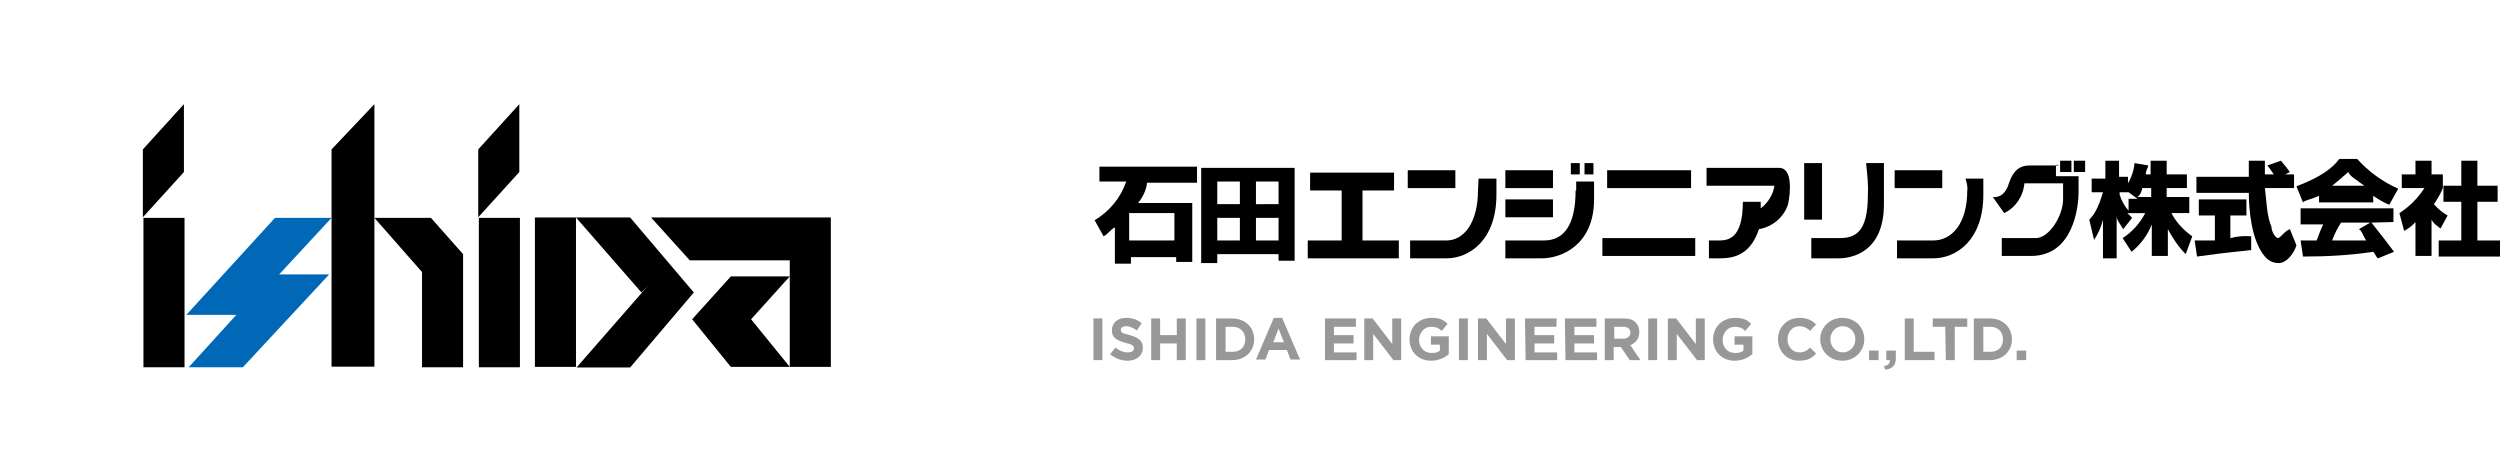 <?xml version="1.0" encoding="utf-8"?>
<!-- Generator: Adobe Illustrator 21.1.0, SVG Export Plug-In . SVG Version: 6.00 Build 0)  -->
<svg version="1.1" id="レイヤー_1" xmlns="http://www.w3.org/2000/svg" xmlns:xlink="http://www.w3.org/1999/xlink" x="0px"
	 y="0px" width="420px" height="80px" viewBox="0 0 420 80" style="enable-background:new 0 0 420 80;" xml:space="preserve">
<style type="text/css">
	.st0{enable-background:new    ;}
	.st1{fill:#999899;}
	.st2{fill:#0068B7;}
</style>
<g>
	<g class="st0">
		<path class="st1" d="M183.7,53.5h1.5v7h-1.5V53.5z"/>
		<path class="st1" d="M186.5,59.5l0.9-1.1c0.6,0.5,1.3,0.8,2.1,0.8c0.6,0,1-0.2,1-0.7l0,0c0-0.4-0.2-0.6-1.4-0.9
			c-1.4-0.4-2.3-0.8-2.3-2.1l0,0c0-1.3,1-2.1,2.4-2.1c1,0,1.9,0.3,2.6,0.9l-0.8,1.2c-0.6-0.4-1.2-0.7-1.8-0.7s-0.9,0.3-0.9,0.6l0,0
			c0,0.5,0.3,0.6,1.5,0.9c1.4,0.4,2.2,0.9,2.2,2.1l0,0c0,1.4-1.1,2.2-2.6,2.2C188.4,60.6,187.3,60.2,186.5,59.5z"/>
		<path class="st1" d="M193.4,53.5h1.5v2.8h2.8v-2.8h1.5v7h-1.5v-2.8h-2.8v2.8h-1.5V53.5z"/>
		<path class="st1" d="M201,53.5h1.5v7H201V53.5z"/>
		<path class="st1" d="M204.3,53.5h2.7c2.2,0,3.7,1.5,3.7,3.5l0,0c0,2-1.5,3.5-3.7,3.5h-2.7V53.5z M205.9,54.9v4.2h1.2
			c1.3,0,2.1-0.8,2.1-2.1l0,0c0-1.2-0.8-2.1-2.1-2.1C207.1,54.9,205.9,54.9,205.9,54.9z"/>
		<path class="st1" d="M214,53.4h1.4l3,7h-1.6l-0.6-1.6h-3l-0.6,1.6H211L214,53.4z M215.7,57.5l-0.9-2.3l-0.9,2.3H215.7z"/>
		<path class="st1" d="M222.5,53.5h5.3v1.4h-3.7v1.4h3.3v1.4h-3.3v1.5h3.8v1.3h-5.3v-7H222.5z"/>
		<path class="st1" d="M229.2,53.5h1.4l3.3,4.3v-4.3h1.5v7h-1.3l-3.4-4.4v4.4h-1.5V53.5z"/>
		<path class="st1" d="M236.8,57L236.8,57c0-2,1.5-3.6,3.7-3.6c1.3,0,2,0.3,2.7,1l-1,1.2c-0.5-0.5-1-0.7-1.8-0.7c-1.1,0-2,1-2,2.2
			l0,0c0,1.3,0.9,2.2,2.1,2.2c0.6,0,1.1-0.1,1.4-0.4v-1h-1.5v-1.4h3v3c-0.7,0.6-1.7,1.1-3,1.1C238.3,60.6,236.8,59.1,236.8,57z"/>
		<path class="st1" d="M245.1,53.5h1.5v7h-1.5V53.5z"/>
		<path class="st1" d="M248.3,53.5h1.4l3.3,4.3v-4.3h1.5v7h-1.3l-3.4-4.4v4.4h-1.5V53.5z"/>
		<path class="st1" d="M256.2,53.5h5.3v1.4h-3.7v1.4h3.3v1.4h-3.3v1.5h3.8v1.3h-5.3L256.2,53.5L256.2,53.5z"/>
		<path class="st1" d="M262.9,53.5h5.3v1.4h-3.7v1.4h3.3v1.4h-3.3v1.5h3.8v1.3H263L262.9,53.5L262.9,53.5z"/>
		<path class="st1" d="M269.6,53.5h3.2c0.9,0,1.6,0.2,2,0.7c0.4,0.4,0.6,0.9,0.6,1.6l0,0c0,1.1-0.6,1.8-1.5,2.2l1.7,2.5h-1.8
			l-1.5-2.2h-1.2v2.2h-1.5L269.6,53.5L269.6,53.5z M272.7,56.9c0.7,0,1.2-0.4,1.2-1l0,0c0-0.7-0.5-1-1.2-1h-1.5v2H272.7z"/>
		<path class="st1" d="M276.9,53.5h1.5v7h-1.5V53.5z"/>
		<path class="st1" d="M280.2,53.5h1.4l3.3,4.3v-4.3h1.5v7h-1.3l-3.4-4.4v4.4h-1.5V53.5z"/>
		<path class="st1" d="M287.8,57L287.8,57c0-2,1.5-3.6,3.7-3.6c1.3,0,2,0.3,2.7,1l-1,1.2c-0.5-0.5-1-0.7-1.8-0.7c-1.1,0-2,1-2,2.2
			l0,0c0,1.3,0.9,2.2,2.1,2.2c0.6,0,1.1-0.1,1.4-0.4v-1h-1.5v-1.4h3v3c-0.7,0.6-1.7,1.1-3,1.1C289.3,60.6,287.8,59.1,287.8,57z"/>
		<path class="st1" d="M298.7,57L298.7,57c0-2,1.5-3.6,3.6-3.6c1.3,0,2.1,0.4,2.8,1.1l-1,1.1c-0.5-0.5-1.1-0.8-1.8-0.8
			c-1.2,0-2,1-2,2.2l0,0c0,1.2,0.8,2.2,2,2.2c0.8,0,1.3-0.3,1.8-0.8l1,1c-0.7,0.8-1.5,1.2-2.9,1.2C300.2,60.6,298.7,59,298.7,57z"/>
		<path class="st1" d="M305.8,57L305.8,57c0-2,1.6-3.6,3.7-3.6c2.2,0,3.7,1.6,3.7,3.6l0,0c0,2-1.6,3.6-3.7,3.6S305.8,59,305.8,57z
			 M311.7,57L311.7,57c0-1.2-0.9-2.2-2.1-2.2s-2.1,1-2.1,2.2l0,0c0,1.2,0.9,2.2,2.1,2.2C310.8,59.2,311.7,58.2,311.7,57z"/>
		<path class="st1" d="M314,58.9h1.6v1.6H314V58.9z"/>
		<path class="st1" d="M316.5,61.5c0.7-0.1,1-0.4,1-1h-0.6v-1.6h1.6v1.3c0,1.3-0.7,1.8-1.8,1.9L316.5,61.5z"/>
		<path class="st1" d="M320,53.5h1.5v5.6h3.5v1.4h-5V53.5z"/>
		<path class="st1" d="M326.8,54.9h-2.1v-1.4h5.8v1.4h-2.1v5.6h-1.5L326.8,54.9L326.8,54.9z"/>
		<path class="st1" d="M331.6,53.5h2.7c2.2,0,3.7,1.5,3.7,3.5l0,0c0,2-1.5,3.5-3.7,3.5h-2.7V53.5z M333.2,54.9v4.2h1.2
			c1.3,0,2.1-0.8,2.1-2.1l0,0c0-1.2-0.8-2.1-2.1-2.1C334.4,54.9,333.2,54.9,333.2,54.9z"/>
		<path class="st1" d="M338.8,58.9h1.6v1.6h-1.6V58.9z"/>
	</g>
	<path id="パス_741" d="M184.3,30.5h4.9c-0.9,2.7-2.8,5-5.3,6.5l1.5,2.7c0.8-0.4,1.1-1.1,1.9-1.5v6.1h2.7v-1.1h7.6V44h2.7v-9.9
		h-9.1c0.8-1,1.4-2.2,1.5-3.4h8.4V28h-16.4v2.5H184.3z M197.3,35.8v4.6h-7.6v-4.6H197.3z"/>
	<path id="パス_742" d="M204.5,28.2h-2.7v16h2.7v-1.5h10.3v1.1h2.7V28.2H204.5z M214.8,30.5v3.8H211v-3.8H214.8z M208.3,30.5v3.8
		h-3.8v-3.8H208.3z M204.5,40.4v-3.8h3.8v3.8H204.5z M211,40.4v-3.8h3.8v3.8H211z"/>
	<path id="パス_743" d="M228.9,32h5.3v-3h-14.1v3h5.3v8.4h-5.7v3H235v-3h-6.1V32z"/>
	<rect id="長方形_792" x="236.5" y="28.6" width="8" height="3"/>
	<path id="パス_744" d="M248.3,32c0,5.3-2.3,8.4-5.3,8.4h-6.1v3h6.1c3.8,0,8.4-3,8.4-10.7V30h-3L248.3,32L248.3,32z"/>
	<rect id="長方形_793" x="318.3" y="28.6" width="8" height="3"/>
	<path id="パス_745" d="M330.5,32c0,5.7-2.7,8.4-5.7,8.4h-6.1v3h6.1c3.8,0,8.4-3,8.4-10.7V30h-3C330.4,30.7,330.6,31.3,330.5,32z"
		/>
	<rect id="長方形_794" x="252.9" y="28.6" width="8" height="3"/>
	<rect id="長方形_795" x="252.9" y="33.5" width="8" height="3"/>
	<path id="パス_746" d="M264.7,32c0,5.7-1.9,8.4-5.3,8.4h-6.5v3h6.1c3.4,0,8.8-2.3,8.8-9.9v-3h-3V32H264.7z"/>
	<rect id="長方形_796" x="270" y="28.6" width="14.1" height="3"/>
	<rect id="長方形_797" x="269.2" y="40" width="15.6" height="3"/>
	<path id="パス_747" d="M298.9,28.2h-12.2v3h11.4c-0.2,1.5-1.1,2.9-2.3,3.8v-1.1h-3c0,6.5-2.7,6.5-4.2,6.5h-1.5v3h1.5
		c1.9,0,5.3,0,6.9-4.9c2.3-0.4,4.2-2,4.9-4.2C300.8,32.4,301.2,28.2,298.9,28.2z"/>
	<path id="パス_748" d="M313.8,32.8c0,6.5-2.3,7.2-4.9,7.2h-4.6v3.4h4.6c2.3,0,7.6-1.1,7.6-9.1v-6.9h-3
		C313.7,29.2,313.9,31,313.8,32.8z"/>
	<rect id="長方形_798" x="303.1" y="27.4" width="3" height="9.5"/>
	<path id="パス_749" d="M345.8,27.8h-4.9c-1.5,0-2.7,0.8-3.4,3c-0.8,2.7-2.7,2.3-2.7,2.3l1.9,2.7c1.9-0.9,3.2-2.8,3.4-5h6.5v2.7
		c0,2.7-2.3,6.5-4.6,6.5h-5.7v3h4.9c7.2,0,8-8.4,8-10.7v-2.7h-3.8v-1.9h0.4V27.8z"/>
	<path id="パス_750" d="M364.8,35.8h3v-2.7H364v-1.5h3.4v-2.3H364V27h-2.7v2.3h-0.8c0-0.8,0.4-1.1,0.4-1.5l-2.3-0.4
		c-0.1,1.2-0.5,2.4-1.1,3.4v-1.1H356V27h-2.3v3h-2.3v2.3h1.9c-0.8,2.7-1.5,3.8-2.3,4.6l0.8,3.4c0.7-1,1.2-2.2,1.5-3.4v6.5h2.3v-7.2
		c0,0.8,0.4,1.1,1.1,2.3l1.5-1.9l-0.8-0.8h3c-0.9,1.7-2.2,3.2-3.8,4.2l1.5,2.3c1.5-1.2,2.7-2.8,3.4-4.6V43h2.7v-4.5
		c0.8,1.5,1.8,3,3,4.2l1.1-3C367,38.8,365.6,37.4,364.8,35.8z M357.6,33.1v2.3c-0.7-0.8-1.2-1.7-1.5-2.7v-0.4h1.5l1.5,1.1h-1.5V33.1
		z M361.8,33.1h-2.7c0.5-0.4,0.7-0.9,0.8-1.5h1.5v1.5H361.8z"/>
	<path id="パス_751" d="M382.7,40c-0.4,0-1.1-1.1-1.1-1.9c-0.8-1.9-0.8-4.2-1.1-6.5h4.9v-2.3h-1.5l0.8-0.4c-0.5-0.7-1-1.3-1.5-1.9
		l-2.3,0.8c0.4,0.4,0.8,1.1,1.1,1.5h-1.5V27h-2.7v2.7H369v2.7h8.8c0,2.7,0.4,8,2.7,10.7c0.6,0.7,1.4,1.1,2.3,1.1c1.5,0,2.7-1.9,3-3
		l-1.1-2.7C383.8,38.8,383.1,40,382.7,40z"/>
	<path id="パス_752" d="M374.7,40v-3.8h2.7v-2.7h-8v2.7h2.7v4.2h-3.4l0.4,2.7c5.7-0.8,6.9-0.8,9.1-1.1v-2.3
		C377,39.6,375.8,39.7,374.7,40z"/>
	<path id="パス_753" d="M402.1,37.3V35h-15.6v2.7h3.8c-0.4,0.8-0.8,1.9-1.1,2.7h-2.7l0.4,2.7c3.9,0,7.9-0.2,11.8-0.8
		c0.4,0.4,0.4,0.8,0.8,1.1l2.7-1.1c-1.1-1.5-2.3-3-3.8-4.9L402.1,37.3z M397.5,40.4h-5.7c0.4-1.1,0.9-2.1,1.5-3h4.9l-1.9,1.1
		C396.8,38.8,396.8,39.2,397.5,40.4z"/>
	<path id="パス_754" d="M396,26.7h-3c-1.1,1.5-3,3-7.2,4.6l1.1,2.7c0.4-0.4,1.1-0.4,2.7-1.1V34h9.1v-1.1c0.9,0.6,1.7,1.1,2.7,1.5
		l1.5-2.7C400.2,30.5,397.9,28.8,396,26.7z M391.8,31.2c0.9-0.7,1.8-1.5,2.7-2.3c0.4,0.8,1.1,1.1,2.7,2.3H391.8z"/>
	<path id="パス_755" d="M411.2,36.2c-0.9-0.5-1.6-1.1-2.3-1.9c0.6-0.9,1.1-1.7,1.5-2.7v-2.3h-1.9V27h-2.7v2.3h-2.3v2.3h3.8
		c-1.1,1.7-2.5,3.1-4.2,4.2l0.8,3c0.7-0.4,1.4-0.9,1.9-1.5V43h2.7v-6.1c0.4,0.8,1.1,1.1,1.5,1.5L411.2,36.2z"/>
	<path id="パス_756" d="M416.2,40.4v-6.5h3.4v-2.7h-3.4V27h-2.7v4.2h-3v2.7h3v6.5h-3.8v2.7H420v-2.7H416.2z"/>
	<rect id="長方形_799" x="263.9" y="27.4" width="1.5" height="1.9"/>
	<rect id="長方形_800" x="266.2" y="27.4" width="1.5" height="1.9"/>
	<rect id="長方形_801" x="346.1" y="27" width="1.9" height="1.9"/>
	<rect id="長方形_802" x="348.4" y="27" width="1.9" height="1.9"/>
	<g id="グループ化_221">
		<path id="パス_757" d="M30.9,17.5L24,25.1v11.4l6.9-7.6V17.5z"/>
		<path id="パス_758" d="M24.1,36.6"/>
		<rect id="長方形_803" x="24.1" y="36.6" width="6.9" height="25.1"/>
	</g>
	<g id="グループ化_222" transform="translate(56.346)">
		<path id="パス_759" d="M24.1,36.6"/>
		<path id="パス_760" d="M30.9,17.5L24,25.1v11.4l6.9-7.6V17.5z"/>
		<rect id="長方形_804" x="24.1" y="36.6" width="6.9" height="25.1"/>
	</g>
	<path id="パス_761" class="st2" d="M55.7,36.6h-9.5L31.3,52.9h8.4l-8,8.8h9.1l14.5-15.6h-8.4L55.7,36.6z"/>
	<g id="グループ化_223" transform="translate(31.599)">
		<path id="パス_762" d="M31.3,17.5l-7.2,7.6v36.5h7.2v-25l0,0V17.5z"/>
		<path id="パス_763" d="M40.8,36.6h-9.5l8,9.1v16h6.9v-19L40.8,36.6z"/>
	</g>
	<g id="グループ化_224" transform="translate(65.864 19.036)">
		<path id="パス_764" d="M30.9,17.5"/>
		<path id="パス_765" d="M28.2,17.5H24v25.1h6.9V17.5H28.2z"/>
		<path id="パス_766" d="M30.9,42.6"/>
		<path id="パス_767" d="M40,17.5h-9.1l11,12.6L43,29l-1,1.1l0.8,1.1L42,30.1L31,42.7h9l10.7-12.6L40,17.5z"/>
	</g>
	<g id="グループ化_225" transform="translate(85.28 19.036)">
		<path id="パス_768" d="M47.3,42.6"/>
		<path id="パス_769" d="M24.1,17.5l6.5,7.2h16.8v2.7h-9.9L31,34.6l6.5,8h9.9l-6.5-8l6.5-7.2v15.2h6.9V17.5H24.1z"/>
	</g>
</g>
</svg>
